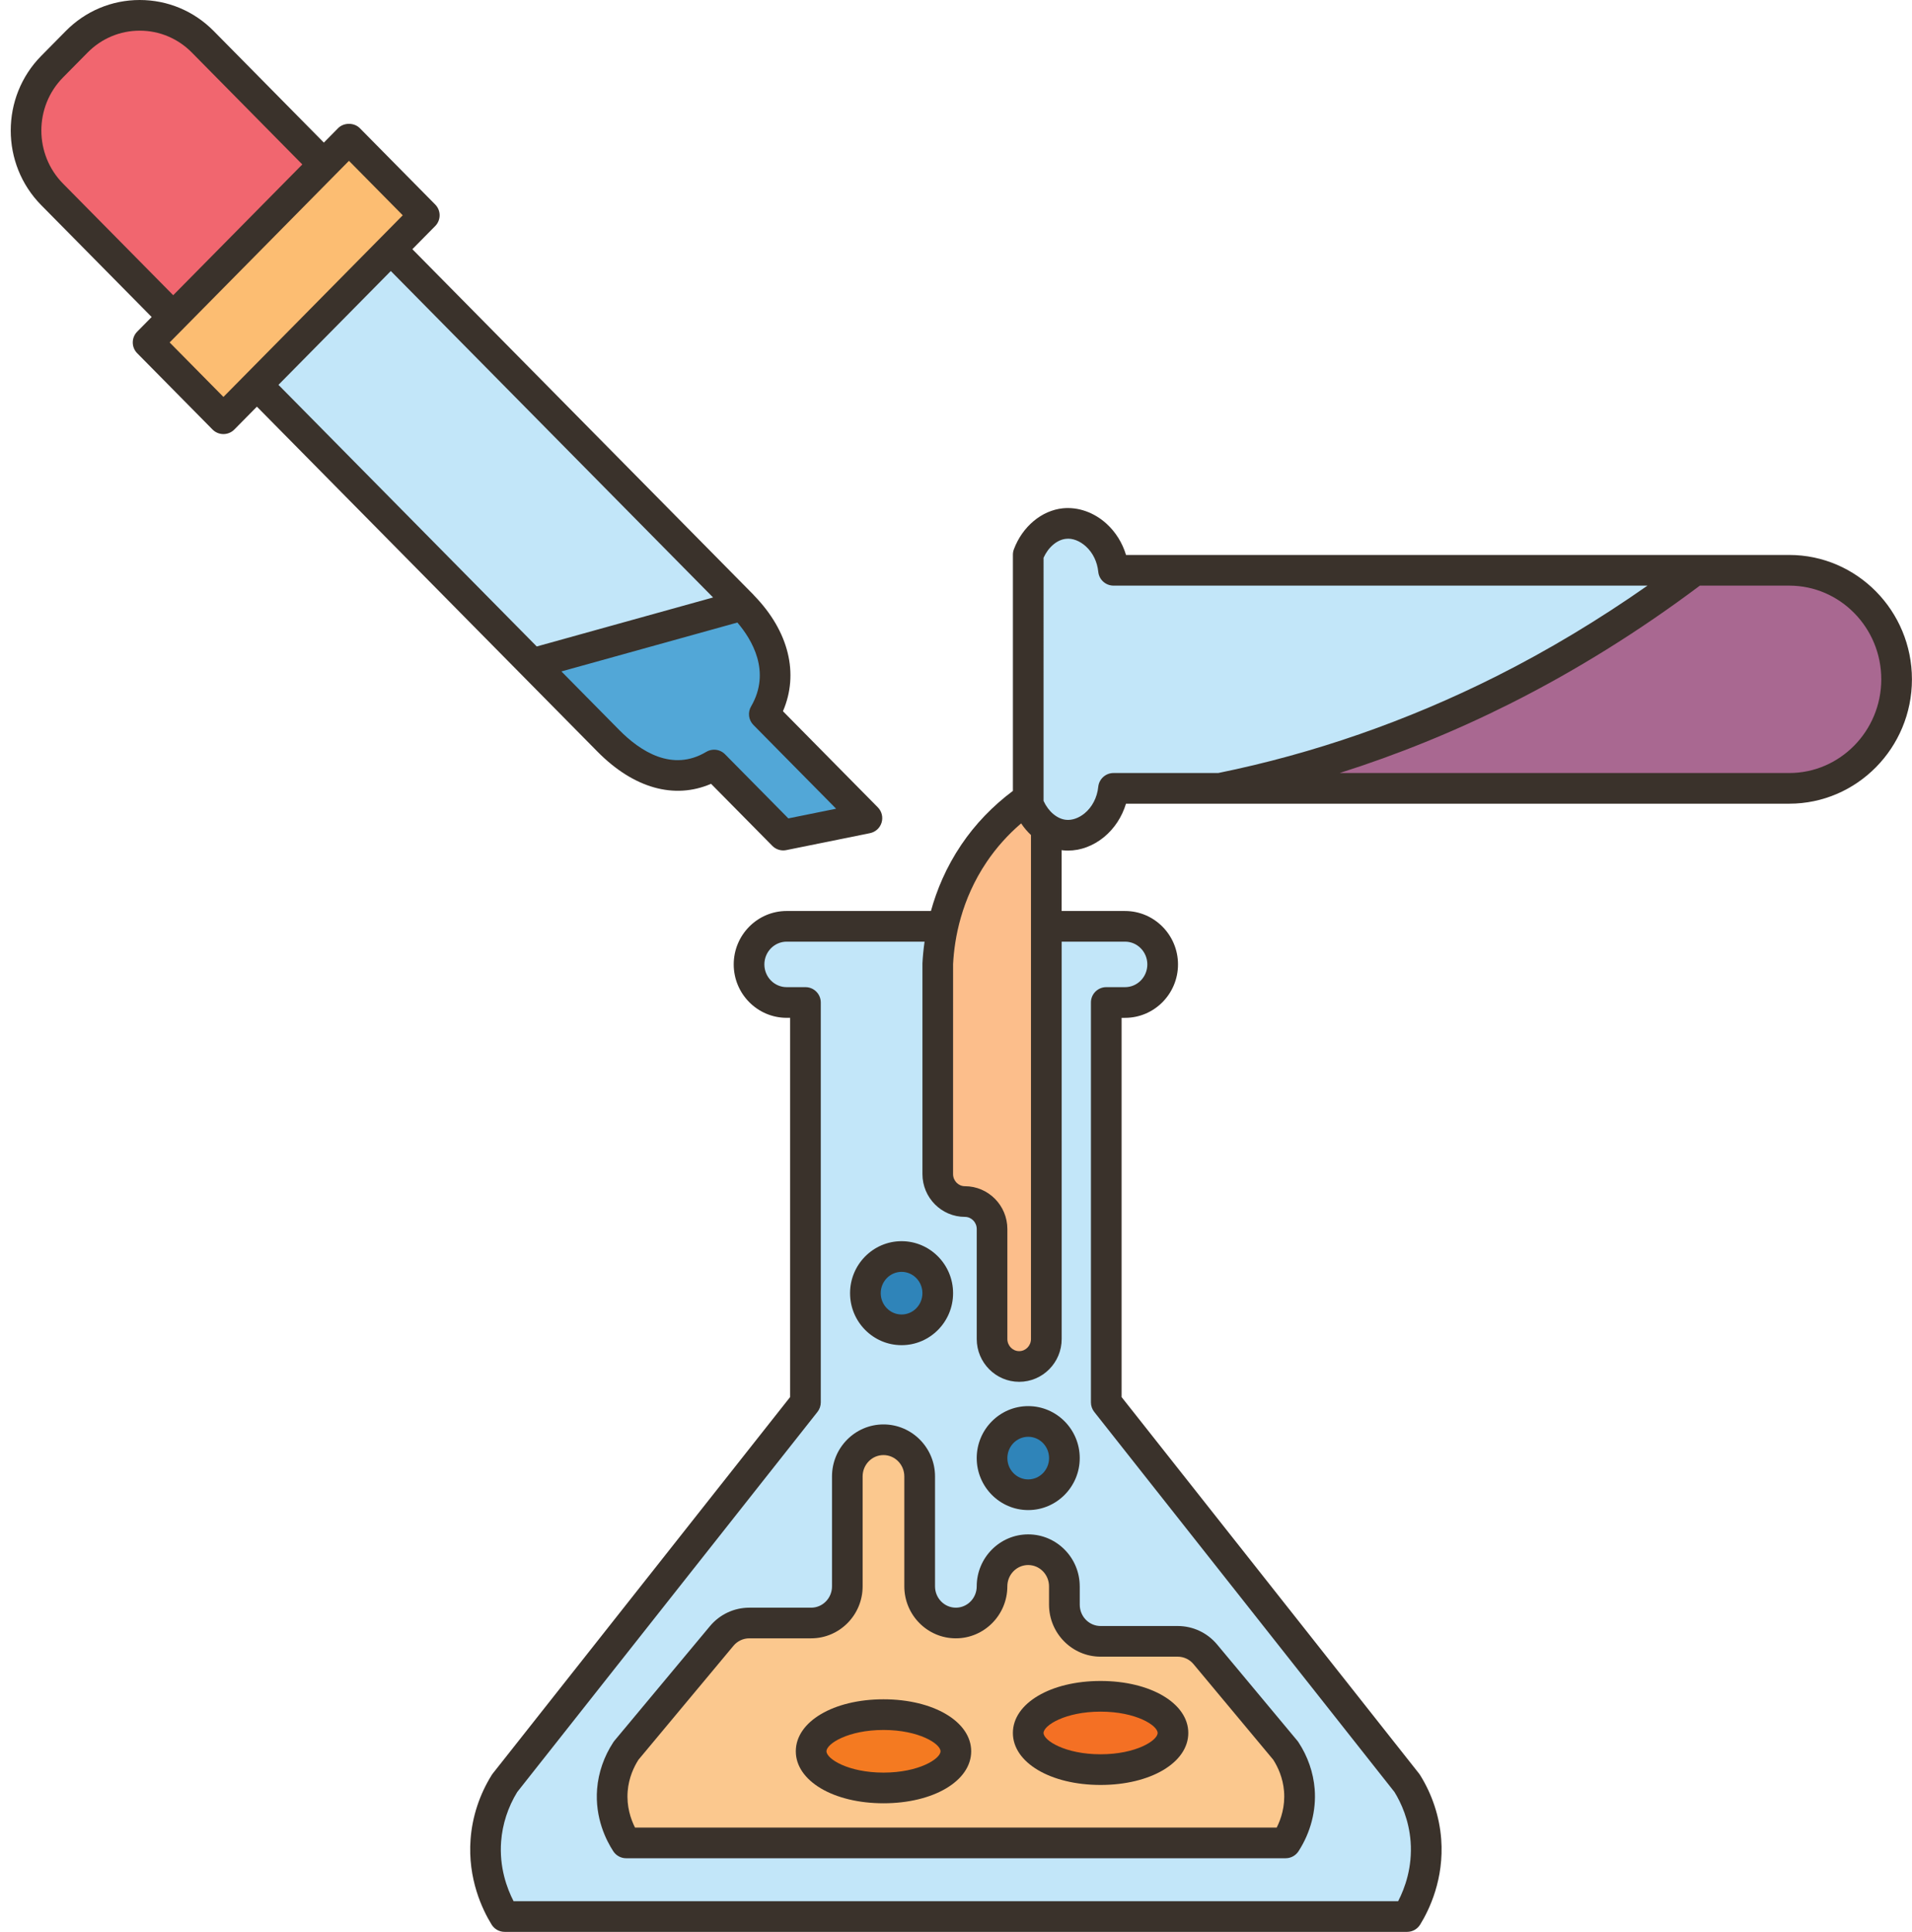 <?xml version="1.0" encoding="UTF-8"?><svg xmlns="http://www.w3.org/2000/svg" xmlns:xlink="http://www.w3.org/1999/xlink" height="126.0" preserveAspectRatio="xMidYMid meet" version="1.0" viewBox="-0.7 0.0 124.7 126.0" width="124.7" zoomAndPan="magnify"><g><g><g><path d="M58.106,81.95c1.3,0,2.35,1.07,2.35,2.39s-1.05,2.39-2.35,2.39c-1.31,0-2.36-1.07-2.36-2.39 S56.796,81.95,58.106,81.95z" fill="#2f84b9"/></g><g><ellipse cx="66.356" cy="95.09" fill="#2f84b9" rx="2.36" ry="2.39"/></g><g><ellipse cx="71.076" cy="113.02" fill="#f47024" rx="4.72" ry="2.39"/></g><g><path d="M56.926,111.82c2.6,0,4.71,1.07,4.71,2.39s-2.11,2.39-4.71,2.39c-2.61,0-4.72-1.07-4.72-2.39 S54.316,111.82,56.926,111.82z" fill="#f47a21"/></g><g><path d="M55.846,53.35l-5.46,1.11l-4.51-4.57c-0.08,0.05-0.17,0.1-0.25,0.14 c-2.3,1.21-4.68,0.28-6.64-1.71l-4.98-5.04l3.81-1.06l9.9-2.75c2.03,2.06,2.83,4.71,1.43,7.11 C50.636,48.08,55.846,53.35,55.846,53.35z" fill="#52a7d7"/></g><g><path d="M47.716 39.47L37.816 42.22 34.006 43.28 16.056 25.1 18.356 22.76 24.786 16.25z" fill="#c2e6f9"/></g><g><path d="M71.926,51.41c-0.2,1.92-1.75,3.2-3.21,3.05c-0.42-0.04-0.82-0.2-1.18-0.46 c-0.51-0.36-0.93-0.92-1.18-1.57v-0.36V44.3v-8.12c0.42-1.12,1.34-1.93,2.36-2.04c1.46-0.14,3.01,1.14,3.21,3.05h37.92 c-3.47,2.62-7.64,5.37-12.52,7.81c-6.93,3.48-13.29,5.37-18.46,6.41H71.926z" fill="#c2e6f9"/></g><g><path d="M26.976 14.04L24.786 16.25 18.356 22.76 16.056 25.1 13.876 27.31 8.956 22.33 10.596 20.67 13.416 17.82 20.426 10.72 22.056 9.06z" fill="#fcbd72"/></g><g><path d="M20.426,10.72l-7.01,7.1l-2.82,2.85l-7.9-7.99c-1.79-1.81-2.17-4.52-1.13-6.71 c0.27-0.59,0.65-1.13,1.13-1.62l1.61-1.63c2.27-2.3,5.95-2.3,8.22,0L20.426,10.72z" fill="#f1666f"/></g><g><path d="M120.946,39.27c1.27,1.29,2.05,3.07,2.05,5.03c0,3.93-3.14,7.11-7,7.11h-37.13 c5.17-1.04,11.53-2.93,18.46-6.41c4.88-2.44,9.05-5.19,12.52-7.81h6.15C117.926,37.19,119.676,37.99,120.946,39.27z" fill="#a96891"/></g><g><path d="M67.536,54v6.41v26.91c0,0.99-0.79,1.8-1.77,1.8c-0.97,0-1.77-0.81-1.77-1.8v-7.17 c0-0.99-0.79-1.79-1.77-1.79c-0.97,0-1.77-0.8-1.77-1.79V62.83c0.03-0.58,0.11-1.42,0.33-2.42c0.31-1.38,0.9-3.07,2.03-4.76 c1.2-1.76,2.57-2.9,3.54-3.58v0.36C66.606,53.08,67.026,53.64,67.536,54z" fill="#fcbe8b"/></g><g><path d="M84.046,116.75c0.13,1.72-0.61,2.99-0.9,3.44c-7.17,0-14.34,0-21.51,0c-7.16,0-14.33,0-21.5,0 c-0.29-0.45-1.03-1.72-0.9-3.44c0.1-1.23,0.6-2.13,0.9-2.58l6.23-7.48c0.45-0.53,1.11-0.84,1.8-0.84h4.04 c1.3,0,2.36-1.07,2.36-2.39v-7.17c0-0.66,0.26-1.26,0.69-1.69c0.42-0.43,1.02-0.7,1.67-0.7c1.3,0,2.36,1.07,2.36,2.39v7.17 c0,0.66,0.26,1.26,0.69,1.69c0.42,0.43,1.01,0.7,1.66,0.7c0.66,0,1.24-0.27,1.67-0.7c0.43-0.43,0.69-1.03,0.69-1.69 c0-0.66,0.26-1.26,0.69-1.69s1.02-0.7,1.67-0.7c1.31,0,2.36,1.07,2.36,2.39v1.19c0,1.32,1.06,2.39,2.36,2.39h5.03 c0.7,0,1.36,0.31,1.81,0.85l5.23,6.28C83.446,114.62,83.946,115.52,84.046,116.75z M75.796,113.02c0-1.32-2.11-2.39-4.72-2.39 c-2.6,0-4.72,1.07-4.72,2.39s2.12,2.39,4.72,2.39C73.686,115.41,75.796,114.34,75.796,113.02z M61.636,114.21 c0-1.32-2.11-2.39-4.71-2.39c-2.61,0-4.72,1.07-4.72,2.39s2.11,2.39,4.72,2.39C59.526,116.6,61.636,115.53,61.636,114.21z" fill="#fbc88e"/></g><g><path d="M92.296,120.02c0.19,2.49-0.83,4.33-1.23,4.97c-9.81,0-19.62,0-29.43,0c-9.8,0-19.61,0-29.42,0 c-0.4-0.64-1.42-2.48-1.23-4.97c0.13-1.77,0.82-3.07,1.23-3.72l19.62-24.84V65.38h-1.23c-1.36,0-2.45-1.11-2.45-2.49 c0-1.37,1.09-2.48,2.45-2.48h10.18c-0.22,1-0.3,1.84-0.33,2.42v13.74c0,0.99,0.8,1.79,1.77,1.79c0.98,0,1.77,0.8,1.77,1.79v7.17 c0,0.99,0.8,1.8,1.77,1.8c0.98,0,1.77-0.81,1.77-1.8V60.41h5.14c1.36,0,2.45,1.11,2.45,2.48c0,1.38-1.09,2.49-2.45,2.49 c0,0-0.98,0-1.23,0v26.08l19.62,24.84C91.476,116.95,92.166,118.25,92.296,120.02z M83.146,120.19c0.29-0.45,1.03-1.72,0.9-3.44 c-0.1-1.23-0.6-2.13-0.9-2.58l-5.23-6.28c-0.45-0.54-1.11-0.85-1.81-0.85h-5.03c-1.3,0-2.36-1.07-2.36-2.39v-1.19 c0-1.32-1.05-2.39-2.36-2.39c-0.65,0-1.24,0.27-1.67,0.7s-0.69,1.03-0.69,1.69c0,0.66-0.26,1.26-0.69,1.69 c-0.43,0.43-1.01,0.7-1.67,0.7c-0.65,0-1.24-0.27-1.66-0.7c-0.43-0.43-0.69-1.03-0.69-1.69v-7.17c0-1.32-1.06-2.39-2.36-2.39 c-0.65,0-1.25,0.27-1.67,0.7c-0.43,0.43-0.69,1.03-0.69,1.69v7.17c0,1.32-1.06,2.39-2.36,2.39h-4.04c-0.69,0-1.35,0.31-1.8,0.84 l-6.23,7.48c-0.3,0.45-0.8,1.35-0.9,2.58c-0.13,1.72,0.61,2.99,0.9,3.44c7.17,0,14.34,0,21.5,0 C68.806,120.19,75.976,120.19,83.146,120.19z M68.716,95.09c0-1.32-1.05-2.39-2.36-2.39c-1.3,0-2.36,1.07-2.36,2.39 s1.06,2.39,2.36,2.39C67.666,97.48,68.716,96.41,68.716,95.09z M60.456,84.34c0-1.32-1.05-2.39-2.35-2.39 c-1.31,0-2.36,1.07-2.36,2.39s1.05,2.39,2.36,2.39C59.406,86.73,60.456,85.66,60.456,84.34z" fill="#c2e6f9"/></g></g><g fill="#3a322b"><path d="M38.269,49.021c2.361,2.392,5.019,3.128,7.406,2.096l3.996,4.047 c0.19,0.191,0.447,0.297,0.712,0.297c0.066,0,0.133-0.007,0.198-0.02l5.458-1.105c0.36-0.073,0.651-0.338,0.758-0.688 c0.107-0.352,0.014-0.733-0.244-0.994l-6.189-6.27c1.057-2.45,0.383-5.207-1.865-7.531c-0.001-0.001-0.002-0.002-0.003-0.003 c-0.025-0.026-0.044-0.053-0.07-0.079L26.194,16.252l1.49-1.51c0.384-0.389,0.384-1.016,0-1.404l-4.913-4.976 c-0.377-0.381-1.047-0.381-1.424,0L20.422,9.3l-7.185-7.278C11.948,0.718,10.236,0,8.413,0C6.591,0,4.879,0.718,3.592,2.021 L1.987,3.646c-2.649,2.683-2.649,7.05,0,9.732l7.204,7.296L8.247,21.63c-0.384,0.39-0.384,1.017,0,1.405l4.913,4.976 c0.188,0.19,0.444,0.298,0.712,0.298s0.523-0.107,0.712-0.298l1.471-1.49L38.269,49.021z M48.436,47.278l5.395,5.463l-3.116,0.631 l-4.13-4.183c-0.193-0.195-0.451-0.297-0.712-0.297c-0.177,0-0.354,0.047-0.513,0.142c-2.215,1.325-4.305-0.04-5.667-1.419 l-3.778-3.827l11.477-3.189c0.941,1.101,2.216,3.2,0.892,5.472C48.056,46.462,48.119,46.956,48.436,47.278z M45.807,38.964 l-11.501,3.196L17.461,25.098l7.182-7.275l0.146-0.148L45.807,38.964z M3.41,5.051l1.604-1.624C5.923,2.507,7.13,2,8.413,2 c1.284,0,2.491,0.507,3.399,1.427l7.204,7.297l-8.42,8.528l-7.186-7.278C1.526,10.064,1.526,6.959,3.41,5.051z M13.872,25.886 l-3.508-3.553l0.944-0.955c0.001-0.001,0.001-0.002,0.002-0.003l9.823-9.949l0.926-0.938l3.508,3.552L13.872,25.886z" fill="inherit"/><path d="M115.993,36.192H72.739c-0.236-0.788-0.674-1.492-1.273-2.038 c-0.813-0.739-1.846-1.104-2.847-1.005c-1.384,0.142-2.638,1.191-3.195,2.676c-0.042,0.112-0.063,0.231-0.063,0.352v15.401 c-1.315,0.986-2.453,2.16-3.368,3.518c-0.988,1.466-1.6,2.948-1.978,4.315h-9.409c-1.904,0-3.453,1.563-3.453,3.484 s1.549,3.483,3.453,3.483h0.226v24.732l-19.404,24.565c-0.022,0.029-0.044,0.06-0.063,0.091c-0.789,1.266-1.265,2.711-1.374,4.18 c-0.195,2.589,0.775,4.599,1.371,5.567c0.182,0.296,0.504,0.476,0.852,0.476h58.857c0.347,0,0.669-0.18,0.851-0.475 c0.597-0.967,1.567-2.975,1.373-5.568c-0.11-1.47-0.586-2.915-1.375-4.18c-0.02-0.031-0.041-0.062-0.063-0.091L72.45,91.111 V66.379h0.227c1.903,0,3.452-1.563,3.452-3.483s-1.549-3.484-3.452-3.484H68.54V55.44c0.027,0.003,0.052,0.012,0.079,0.015 c0.112,0.011,0.224,0.017,0.336,0.017c0.821,0,1.641-0.304,2.339-0.873c0.68-0.555,1.182-1.323,1.443-2.186h43.256 c4.413,0,8.003-3.639,8.003-8.11S120.406,36.192,115.993,36.192z M72.677,61.411c0.801,0,1.452,0.666,1.452,1.484 s-0.651,1.483-1.452,1.483H71.45c-0.553,0-1,0.447-1,1v26.08c0,0.225,0.076,0.443,0.215,0.62l19.584,24.793 c0.427,0.694,0.942,1.806,1.05,3.226c0.125,1.673-0.371,3.038-0.813,3.893H32.795c-0.44-0.855-0.938-2.223-0.812-3.894 c0.085-1.13,0.447-2.244,1.049-3.225l19.584-24.793c0.139-0.177,0.215-0.396,0.215-0.62v-26.08c0-0.553-0.447-1-1-1h-1.226 c-0.801,0-1.453-0.665-1.453-1.483s0.652-1.484,1.453-1.484H59.6c-0.071,0.505-0.118,0.984-0.139,1.414v13.743 c0,1.539,1.242,2.792,2.77,2.792c0.425,0,0.771,0.355,0.771,0.793v7.17c0,1.54,1.242,2.793,2.77,2.793s2.77-1.253,2.77-2.793 V61.411H72.677z M66.54,87.323c0,0.438-0.345,0.793-0.77,0.793s-0.77-0.355-0.77-0.793v-7.17c0-1.54-1.243-2.793-2.771-2.793 c-0.425,0-0.77-0.355-0.77-0.792L61.46,62.876c0.086-1.685,0.536-4.208,2.19-6.662c0.633-0.94,1.389-1.78,2.248-2.517 c0.188,0.283,0.404,0.536,0.642,0.76V87.323z M71.923,50.413c-0.514,0-0.943,0.389-0.995,0.899 c-0.07,0.695-0.397,1.328-0.898,1.736c-0.374,0.305-0.817,0.46-1.207,0.416c-0.582-0.059-1.153-0.547-1.462-1.232V36.373 c0.309-0.687,0.88-1.175,1.462-1.233c0.427-0.053,0.904,0.137,1.299,0.495c0.454,0.413,0.74,1.002,0.807,1.658 c0.052,0.511,0.481,0.899,0.995,0.899h34.826c-3.185,2.229-6.49,4.22-9.867,5.916c-5.815,2.92-11.914,5.04-18.129,6.305H71.923z M115.993,50.413H86.672c3.784-1.201,7.499-2.707,11.106-4.518c4.274-2.145,8.438-4.74,12.387-7.703h5.828 c3.31,0,6.003,2.741,6.003,6.11S119.302,50.413,115.993,50.413z" fill="inherit"/><path d="M58.101,87.726c1.853,0,3.359-1.521,3.359-3.39s-1.507-3.391-3.359-3.391s-3.36,1.521-3.36,3.391 S56.249,87.726,58.101,87.726z M58.101,82.945c0.75,0,1.359,0.624,1.359,1.391s-0.609,1.39-1.359,1.39s-1.36-0.623-1.36-1.39 S57.351,82.945,58.101,82.945z" fill="inherit"/><path d="M63.001,95.091c0,1.869,1.507,3.39,3.359,3.39s3.36-1.521,3.36-3.39s-1.508-3.39-3.36-3.39 S63.001,93.222,63.001,95.091z M67.72,95.091c0,0.767-0.61,1.39-1.36,1.39s-1.359-0.623-1.359-1.39s0.609-1.39,1.359-1.39 S67.72,94.324,67.72,95.091z" fill="inherit"/><path d="M69.72,103.456c0-1.869-1.508-3.39-3.36-3.39s-3.359,1.521-3.359,3.39c0,0.767-0.61,1.39-1.36,1.39 s-1.359-0.623-1.359-1.39v-7.17c0-1.869-1.508-3.391-3.36-3.391s-3.359,1.521-3.359,3.391v7.17c0,0.767-0.609,1.39-1.359,1.39 H48.17c-0.994,0-1.932,0.44-2.57,1.208l-6.231,7.474c-0.024,0.029-0.047,0.06-0.067,0.091c-0.607,0.923-0.973,1.977-1.059,3.05 c-0.15,1.896,0.597,3.36,1.056,4.064c0.185,0.283,0.5,0.454,0.838,0.454h43.011c0.339,0,0.654-0.172,0.839-0.455 c0.791-1.22,1.166-2.662,1.055-4.063c-0.086-1.073-0.451-2.127-1.059-3.05c-0.021-0.031-0.043-0.062-0.067-0.091l-5.235-6.279 c-0.64-0.768-1.577-1.207-2.57-1.207H71.08c-0.75,0-1.359-0.623-1.359-1.39V103.456z M71.08,108.041h5.028 c0.398,0,0.776,0.178,1.034,0.488l5.198,6.233c0.288,0.45,0.634,1.162,0.705,2.063c0.078,0.981-0.199,1.804-0.478,2.36H40.714 c-0.278-0.555-0.556-1.376-0.478-2.36c0.071-0.901,0.417-1.613,0.705-2.063l6.194-7.429c0.259-0.311,0.636-0.488,1.034-0.488 h4.032c1.853,0,3.359-1.521,3.359-3.39v-7.17c0-0.767,0.609-1.391,1.359-1.391s1.36,0.624,1.36,1.391v7.17 c0,1.869,1.507,3.39,3.359,3.39s3.36-1.521,3.36-3.39c0-0.767,0.609-1.39,1.359-1.39s1.36,0.623,1.36,1.39v1.195 C67.72,106.521,69.227,108.041,71.08,108.041z" fill="inherit"/><path d="M56.921,110.821c-3.26,0-5.719,1.457-5.719,3.39s2.459,3.391,5.719,3.391 c3.261,0,5.72-1.458,5.72-3.391S60.181,110.821,56.921,110.821z M56.921,115.602c-2.307,0-3.719-0.9-3.719-1.391 s1.412-1.39,3.719-1.39c2.308,0,3.72,0.899,3.72,1.39S59.228,115.602,56.921,115.602z" fill="inherit"/><path d="M65.36,113.017c0,1.933,2.459,3.39,5.72,3.39s5.72-1.457,5.72-3.39s-2.459-3.391-5.72-3.391 S65.36,111.084,65.36,113.017z M71.08,111.626c2.308,0,3.72,0.9,3.72,1.391s-1.412,1.39-3.72,1.39s-3.72-0.899-3.72-1.39 S68.772,111.626,71.08,111.626z" fill="inherit"/></g></g></svg>